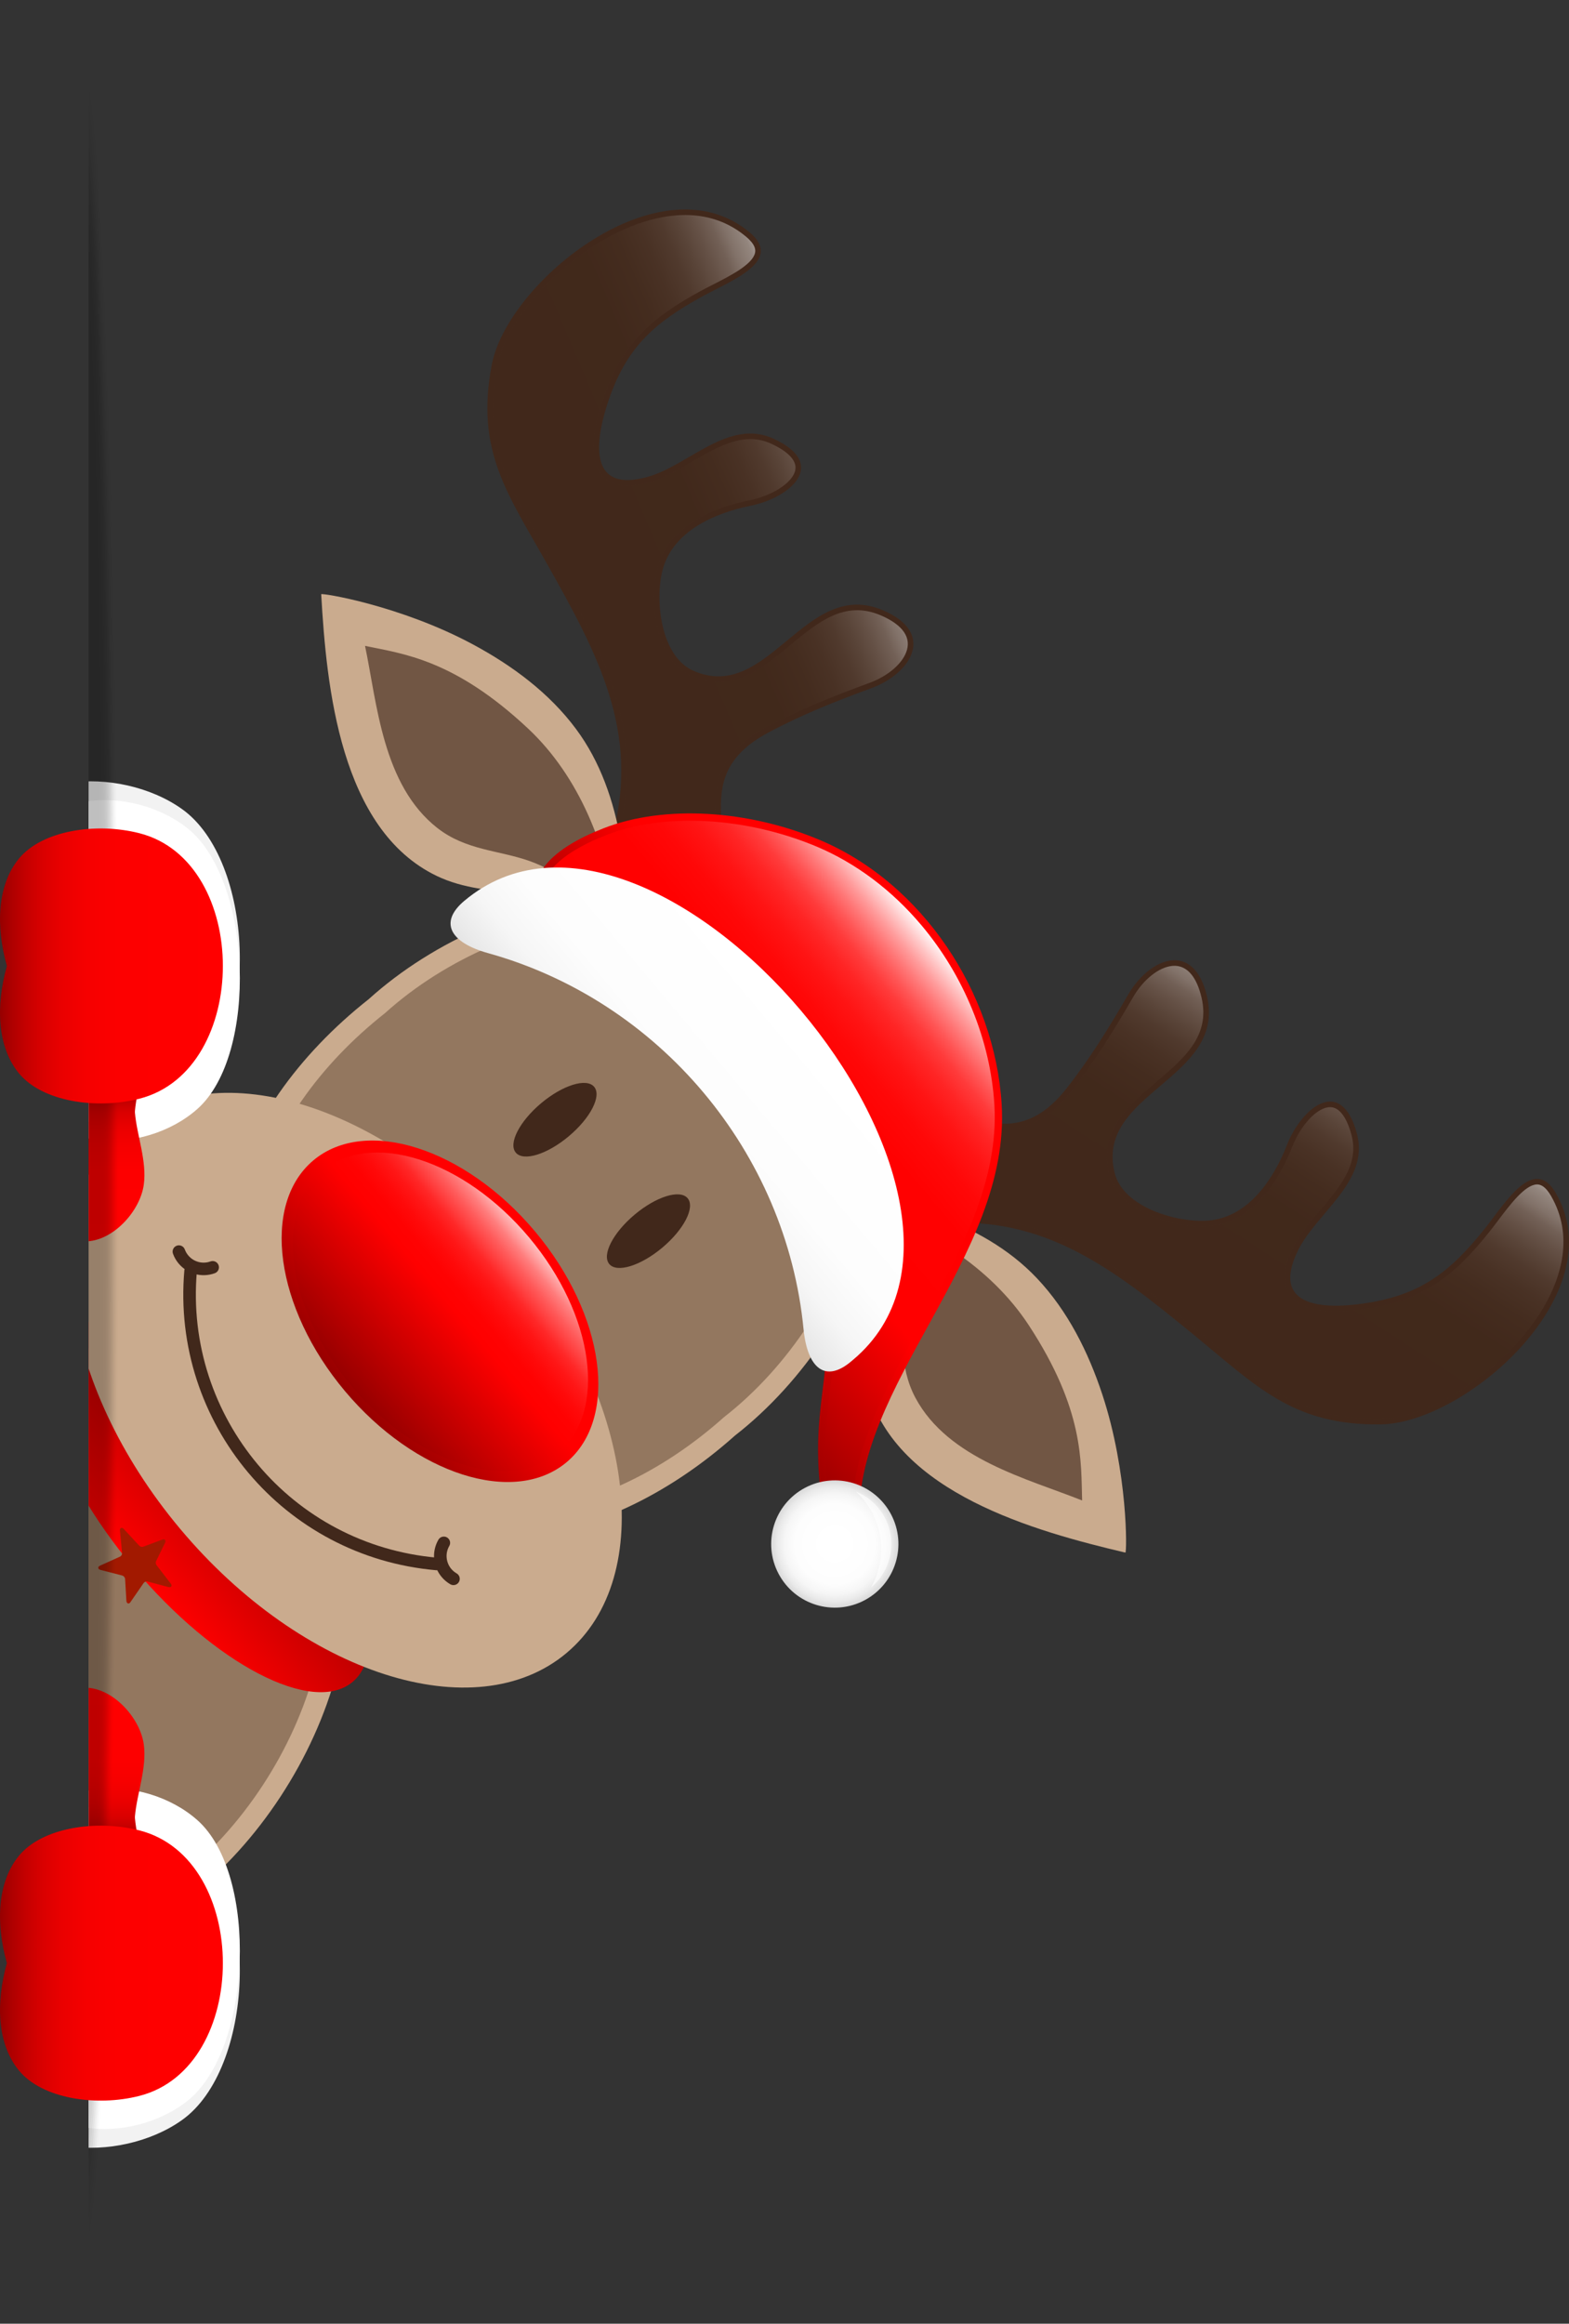 <?xml version="1.0" encoding="UTF-8"?>
<svg id="Layer_2" data-name="Layer 2" xmlns="http://www.w3.org/2000/svg" xmlns:xlink="http://www.w3.org/1999/xlink" viewBox="0 0 1432.65 2121.21">
  <rect x="0" y="0" width="1432.65" height="2121.21" fill="#333333" stroke="none"/>
  <defs>
    <style>
      .cls-1 {
        fill: #caab8e;
      }

      .cls-1, .cls-2, .cls-3, .cls-4, .cls-5, .cls-6, .cls-7, .cls-8, .cls-9, .cls-10, .cls-11, .cls-12, .cls-13, .cls-14, .cls-15, .cls-16, .cls-17, .cls-18, .cls-19, .cls-20, .cls-21, .cls-22, .cls-23, .cls-24, .cls-25, .cls-26, .cls-27, .cls-28, .cls-29, .cls-30, .cls-31, .cls-32, .cls-33, .cls-34, .cls-35, .cls-36, .cls-37, .cls-38, .cls-39, .cls-40, .cls-41, .cls-42, .cls-43 {
        stroke-width: 0px;
      }

      .cls-2 {
        fill: #a21900;
      }

      .cls-3 {
        fill: url(#linear-gradient-12);
      }

      .cls-4 {
        opacity: .9;
      }

      .cls-5 {
        fill: url(#linear-gradient);
      }

      .cls-6 {
        opacity: .4;
      }

      .cls-6, .cls-26 {
        fill: #41281b;
      }

      .cls-7 {
        opacity: .14;
      }

      .cls-44 {
        opacity: .5;
      }

      .cls-8 {
        fill: url(#linear-gradient-6);
      }

      .cls-9 {
        opacity: .81;
      }

      .cls-10 {
        opacity: .95;
      }

      .cls-11 {
        opacity: .33;
      }

      .cls-12 {
        opacity: .05;
      }

      .cls-13 {
        opacity: .57;
      }

      .cls-14 {
        opacity: .43;
      }

      .cls-16 {
        opacity: .19;
      }

      .cls-17 {
        opacity: .52;
      }

      .cls-45, .cls-27 {
        opacity: .65;
      }

      .cls-18 {
        fill: url(#linear-gradient-11);
      }

      .cls-19 {
        fill: none;
      }

      .cls-20 {
        opacity: .67;
      }

      .cls-21, .cls-27 {
        fill: #fff;
      }

      .cls-22 {
        opacity: .1;
      }

      .cls-23 {
        fill: url(#linear-gradient-2);
      }

      .cls-24 {
        fill: url(#linear-gradient-7);
      }

      .cls-25 {
        fill: url(#linear-gradient-3);
      }

      .cls-46 {
        clip-path: url(#clippath);
      }

      .cls-28 {
        opacity: .71;
      }

      .cls-29 {
        fill: url(#linear-gradient-9);
      }

      .cls-30 {
        fill: url(#radial-gradient);
      }

      .cls-31 {
        opacity: .29;
      }

      .cls-32 {
        opacity: .38;
      }

      .cls-33 {
        opacity: .76;
      }

      .cls-34 {
        opacity: .86;
      }

      .cls-35 {
        opacity: .62;
      }

      .cls-36 {
        fill: url(#linear-gradient-8);
      }

      .cls-37 {
        opacity: 0;
      }

      .cls-38 {
        fill: url(#linear-gradient-10);
      }

      .cls-39 {
        fill: url(#linear-gradient-4);
      }

      .cls-47 {
        opacity: .25;
      }

      .cls-40 {
        fill: #f2f2f2;
      }

      .cls-41 {
        opacity: .24;
      }

      .cls-42 {
        fill: url(#linear-gradient-5);
        opacity: .75;
      }

      .cls-43 {
        opacity: .48;
      }
    </style>
    <clipPath id="clippath">
      <rect class="cls-19" x="80.92" y="0" width="1351.73" height="2121.21"/>
    </clipPath>
    <linearGradient id="linear-gradient" x1="-522.85" y1="1520.26" x2="-522.85" y2="1692.7" gradientTransform="translate(1754.68 743.56) rotate(50)" gradientUnits="userSpaceOnUse">
      <stop offset="0" stop-color="#960000"/>
      <stop offset="1" stop-color="red"/>
    </linearGradient>
    <linearGradient id="linear-gradient-2" x1="-1573.28" y1="1604.58" x2="-1437.14" y2="1159.27" gradientTransform="translate(2606.3 829.9) rotate(50)" gradientUnits="userSpaceOnUse">
      <stop offset=".5" stop-color="#41281b"/>
      <stop offset=".69" stop-color="#42291c"/>
      <stop offset=".76" stop-color="#483023"/>
      <stop offset=".81" stop-color="#523b2f"/>
      <stop offset=".85" stop-color="#604b40"/>
      <stop offset=".88" stop-color="#726056"/>
      <stop offset=".91" stop-color="#897971"/>
      <stop offset=".94" stop-color="#a49892"/>
      <stop offset=".96" stop-color="#c3bbb7"/>
      <stop offset=".99" stop-color="#e5e2e0"/>
      <stop offset="1" stop-color="#fff"/>
    </linearGradient>
    <linearGradient id="linear-gradient-3" x1="-5187.43" y1="1606.17" x2="-5051.25" y2="1160.76" gradientTransform="translate(-1176.05 -3679.89) rotate(-130) scale(1 -1)" xlink:href="#linear-gradient-2"/>
    <linearGradient id="linear-gradient-4" x1="-1135.93" y1="2038.09" x2="-1135.93" y2="1811.45" gradientTransform="translate(2606.3 829.9) rotate(50)" gradientUnits="userSpaceOnUse">
      <stop offset="0" stop-color="#960000"/>
      <stop offset=".55" stop-color="red"/>
      <stop offset=".96" stop-color="red"/>
      <stop offset="1" stop-color="red"/>
    </linearGradient>
    <linearGradient id="linear-gradient-5" x1="-1135.37" y1="2030.46" x2="-1135.37" y2="1819.09" gradientTransform="translate(2606.3 829.9) rotate(50)" gradientUnits="userSpaceOnUse">
      <stop offset="0" stop-color="#960000"/>
      <stop offset=".55" stop-color="red"/>
      <stop offset=".62" stop-color="#ff0303"/>
      <stop offset=".68" stop-color="#ff0d0d"/>
      <stop offset=".74" stop-color="#ff1e1e"/>
      <stop offset=".79" stop-color="#ff3535"/>
      <stop offset=".83" stop-color="#ff5454"/>
      <stop offset=".88" stop-color="#ff7a7a"/>
      <stop offset=".93" stop-color="#ffa7a7"/>
      <stop offset=".97" stop-color="#ffdada"/>
      <stop offset="1" stop-color="#fff"/>
    </linearGradient>
    <linearGradient id="linear-gradient-6" x1="-1559.3" y1="289.41" x2="-1486.86" y2="-51.27" gradientTransform="translate(1825.9 2116.85) rotate(50)" gradientUnits="userSpaceOnUse">
      <stop offset="0" stop-color="#960000"/>
      <stop offset=".42" stop-color="red"/>
      <stop offset=".92" stop-color="red"/>
      <stop offset="1" stop-color="red"/>
    </linearGradient>
    <linearGradient id="linear-gradient-7" x1="-1549.68" y1="347.28" x2="-1549.68" y2="-63.63" gradientTransform="translate(1825.9 2116.85) rotate(50)" gradientUnits="userSpaceOnUse">
      <stop offset="0" stop-color="#960000"/>
      <stop offset=".39" stop-color="red"/>
      <stop offset=".62" stop-color="#ff0101"/>
      <stop offset=".7" stop-color="#ff0808"/>
      <stop offset=".76" stop-color="#ff1414"/>
      <stop offset=".81" stop-color="#ff2525"/>
      <stop offset=".85" stop-color="#ff3b3b"/>
      <stop offset=".88" stop-color="#ff5656"/>
      <stop offset=".91" stop-color="#f77"/>
      <stop offset=".94" stop-color="#ff9c9c"/>
      <stop offset=".97" stop-color="#ffc7c7"/>
      <stop offset="1" stop-color="#fff5f5"/>
      <stop offset="1" stop-color="#fff"/>
    </linearGradient>
    <radialGradient id="radial-gradient" cx="-1583.63" cy="169.38" fx="-1583.63" fy="169.38" r="58.09" gradientTransform="translate(1655.31 2728.14) rotate(62)" gradientUnits="userSpaceOnUse">
      <stop offset=".18" stop-color="#fff"/>
      <stop offset=".63" stop-color="#fdfdfd"/>
      <stop offset=".79" stop-color="#f6f6f6"/>
      <stop offset=".9" stop-color="#eaeaea"/>
      <stop offset="1" stop-color="#d9d9d9"/>
      <stop offset="1" stop-color="#d9d9d9"/>
    </radialGradient>
    <linearGradient id="linear-gradient-8" x1="-1697.13" y1="157.29" x2="-1697.13" y2="355.07" gradientTransform="translate(1942.9 2121.6) rotate(50)" gradientUnits="userSpaceOnUse">
      <stop offset="0" stop-color="#fff"/>
      <stop offset=".59" stop-color="#fdfdfd"/>
      <stop offset=".8" stop-color="#f6f6f6"/>
      <stop offset=".95" stop-color="#eaeaea"/>
      <stop offset="1" stop-color="#e5e5e5"/>
    </linearGradient>
    <linearGradient id="linear-gradient-9" x1="-3024.87" y1="481.09" x2="-2788.26" y2="481.09" gradientTransform="translate(566.68 3921.51) rotate(90)" gradientUnits="userSpaceOnUse">
      <stop offset=".39" stop-color="#960000"/>
      <stop offset=".41" stop-color="#a90000"/>
      <stop offset=".46" stop-color="#c30000"/>
      <stop offset=".5" stop-color="#d90000"/>
      <stop offset=".56" stop-color="#ea0000"/>
      <stop offset=".63" stop-color="#f60000"/>
      <stop offset=".73" stop-color="#fd0000"/>
      <stop offset="1" stop-color="red"/>
    </linearGradient>
    <linearGradient id="linear-gradient-10" x1="-1639.5" x2="-1402.9" gradientTransform="translate(566.68 137.7) rotate(-90) scale(1 -1)" xlink:href="#linear-gradient-9"/>
    <linearGradient id="linear-gradient-11" x1="-1654.35" y1="566.68" x2="-1654.35" y2="363.18" gradientTransform="translate(566.68 137.7) rotate(-90) scale(1 -1)" gradientUnits="userSpaceOnUse">
      <stop offset="0" stop-color="#960000"/>
      <stop offset=".04" stop-color="#a90000"/>
      <stop offset=".11" stop-color="#c30000"/>
      <stop offset=".19" stop-color="#d90000"/>
      <stop offset=".28" stop-color="#ea0000"/>
      <stop offset=".39" stop-color="#f60000"/>
      <stop offset=".55" stop-color="#fd0000"/>
      <stop offset="1" stop-color="red"/>
    </linearGradient>
    <linearGradient id="linear-gradient-12" x1="-3039.72" y1="566.68" x2="-3039.72" y2="363.18" gradientTransform="translate(566.68 3921.51) rotate(90)" xlink:href="#linear-gradient-11"/>
  </defs>
  <g id="Ebene_1" data-name="Ebene 1">
    <g>
      <g class="cls-46">
        <g>
          <g>
            <g>
              <path class="cls-1" d="m-135.25,1304.78c124.46-89.22,315.97-109.8,401.25,5.51,107.33,113.07,34.79,321.86-94.02,422.19-61.36,54.74-135.99,91.37-208.25,93.89l-5.78-5.75c-10.98,4.07-21.76,8.53-32.2,13.57l-61-87.39v-442.03Z"/>
              <path class="cls-6" d="m-135.25,1329.13c114.44-90.65,302.3-115.36,384.24-4.57,99.37,104.65,32.21,297.93-87.02,390.79-56.79,50.67-125.87,84.59-192.77,86.92l-5.33-5.33c-10.18,3.77-20.14,7.9-29.81,12.57l-69.3-99.28v-381.1Z"/>
            </g>
            <g>
              <path class="cls-5" d="m321.98,1535.33c36.47-30.62,6.06-126.89-67.91-215.05-74-88.15-163.52-134.8-200-104.2-36.47,30.61-6.07,126.9,67.92,215.05,73.99,88.15,163.51,134.79,199.99,104.2Z"/>
              <path class="cls-2" d="m109.54,1397.26l1.95,20.43c.12,1.23-.75,2.75-1.86,3.26l-18.29,8.27c-1.54.71-1.66,1.61-1.61,2.09.05.48.4,1.37,2.06,1.8l19.85,5.12c1.2.31,2.39,1.63,2.58,2.87l1.19,20.22v.14c.23,1.69,1.06,2.14,1.53,2.26.48.1,1.41.08,2.28-1.36,0,0,11.9-17.26,11.9-17.26.62-1.02,2.21-1.71,3.43-1.46l19.21,5.09.06.02h.07c1.67.38,2.32-.27,2.55-.69.24-.41.46-1.3-.66-2.63-.02-.01-12.8-16.61-12.78-16.59-.82-.95-1.02-2.74-.44-3.81-.03.02,8.07-16.55,8.07-16.55.83-1.53.38-2.36.07-2.73-.34-.38-1.12-.88-2.67-.26-.05.01-17.21,6.42-17.21,6.42-1.07.43-2.82.02-3.68-.91l-14.09-15.24c-1.19-1.27-2.1-1.14-2.53-.96-.45.18-1.16.76-.98,2.46Z"/>
              <g>
                <g>
                  <g>
                    <path class="cls-26" d="m602.29,856.46c-40.86,15.56-38.92,122.21-107.23,93.52-27.19-11.42-13.84-24.91-.75-44.13,18.91-27.78,35.4-57.46,47.85-88.7,7.39-18.53,12.19-37.03,17.15-55.23,25.4-93.33-13.97-165.57-58.93-245.66-36.79-65.58-66.37-104.32-51.39-183.14,14.46-76.02,154.33-189.02,235.57-120.92,30.99,25.98-16.65,43.84-42.67,58.07-45.8,25.02-70.96,47.99-87.35,98.7-12.04,37.21-15.81,81.66,37.81,66.06,36.87-10.75,73.33-53.41,114.14-34.5,50.12,23.23,15.24,53.82-21.43,61.22-32.65,6.6-71.36,23.38-80.28,59.39-6.86,27.67-1.33,77.91,28.13,91.07,68.75,30.64,102.07-85.45,173.23-55.15,48.92,20.82,25.74,57.88-10.77,71.24-32.2,11.77-63.61,24.25-93.96,40.51-79.05,42.28-19.22,102.56-48.98,166.08-12.06,25.71-30.35,14.05-50.13,21.59Z"/>
                    <g class="cls-44">
                      <path class="cls-23" d="m685.86,220.59c-1.24-1.46-2.77-2.98-4.58-4.49-32.52-27.27-71.83-21.4-99.08-11.68-59.18,21.1-119.08,81.68-128.21,129.64-13.01,68.45,7.75,104.56,39.18,159.24,3.78,6.56,7.67,13.35,11.67,20.46,44.08,78.54,85.72,152.73,59.39,249.51l-1.26,4.63c-4.52,16.67-9.2,33.9-16.06,51.12-11.92,29.86-28.18,60.04-48.37,89.7-1.32,1.92-2.63,3.79-3.9,5.6-9.3,13.24-12.69,19.14-8.55,24.06,1.98,2.36,5.68,4.69,10.95,6.91,34.67,14.57,47.94-7.16,65.67-44.64,9.8-20.73,19.92-42.15,37.78-48.94,7.4-2.81,14.51-3.21,20.8-3.57,11.93-.66,19.83-1.12,26.53-15.43,11.2-23.89,9.04-47.51,6.94-70.35-3.19-34.87-6.49-70.91,44.25-98.06,32.22-17.25,65.91-30.3,94.62-40.81,17.8-6.52,31.38-18.49,34.59-30.51,1.72-6.46.25-12.54-4.38-18.06h0c-4.18-4.97-10.81-9.42-19.68-13.2-32.89-14-57.05,6.04-82.63,27.25-26.34,21.83-53.58,44.41-90.68,27.87-5.97-2.66-11.33-6.78-15.9-12.23-17.45-20.78-21.38-59.39-15.09-84.7,10.47-42.25,57.25-57.71,84.21-63.15,20.29-4.09,37.78-14.93,41.57-25.75,1.61-4.6.58-8.99-3.15-13.43-3.66-4.37-9.78-8.56-18.13-12.43-24.76-11.47-47.93,2.02-72.45,16.3-12.39,7.24-25.22,14.71-38.13,18.46-20.86,6.08-35.77,4-44.3-6.16-10.17-12.12-10.09-34.44.23-66.35,17.35-53.65,44.94-77.11,89.76-101.6,3.52-1.93,7.36-3.87,11.42-5.95,16.21-8.24,36.38-18.53,38.54-29.12.65-3.19-.51-6.51-3.56-10.13h0Z"/>
                    </g>
                  </g>
                  <g>
                    <path class="cls-26" d="m771.91,1058.54c-22.41,37.55-127.11,17.13-110.71,89.39,6.54,28.74,22.14,17.94,43.33,8.39,30.65-13.81,62.73-24.9,95.67-31.75,19.52-4.05,38.57-5.58,57.35-7.31,96.32-8.83,160.64,42.47,231.74,100.63,58.21,47.63,91.23,83.46,171.45,82.37,77.38-1.06,212.93-119.22,159.93-211.03-20.2-35.04-46.06,8.78-64.58,31.94-32.58,40.78-59.57,61.56-112.34,68.93-38.75,5.39-83.18,1.41-58.51-48.69,16.98-34.45,65.33-62.96,53.79-106.42-14.19-53.39-50.37-24.34-64.03,10.49-12.16,31.01-35.39,66.21-72.4,68.77-28.43,1.96-76.96-12.19-84.8-43.5-18.28-73.02,101.83-85.71,84.34-161.04-12.03-51.79-52.53-35.39-72.03-1.76-17.17,29.69-34.91,58.44-56.19,85.52-55.35,70.52-104.33,1.15-172.05,19.45-27.42,7.41-19.11,27.44-29.95,45.63Z"/>
                    <g class="cls-44">
                      <path class="cls-25" d="m1412.64,1086.5c-3.03-3.62-6.1-5.35-9.37-5.27-10.8.29-24.43,18.37-35.37,32.91-2.73,3.64-5.32,7.08-7.83,10.21-31.9,39.9-59.77,63.01-115.63,70.79-33.22,4.63-55.2.83-65.38-11.29-8.53-10.16-8-25.2,1.61-44.7,5.95-12.05,15.52-23.38,24.79-34.34,18.32-21.68,35.62-42.14,28.62-68.53-2.36-8.9-5.42-15.64-9.12-20-3.71-4.45-7.86-6.22-12.66-5.43-11.32,1.85-25.02,17.2-32.58,36.48-10.03,25.61-33.36,69-76.78,71.98-26.02,1.81-63.36-8.76-80.8-29.53-4.58-5.47-7.71-11.44-9.31-17.79-9.85-39.42,17.11-62.32,43.17-84.48,25.33-21.52,49.24-41.84,41.16-76.66-2.18-9.4-5.4-16.69-9.58-21.67h0c-4.63-5.51-10.38-8.03-17.03-7.46-12.4,1.09-26.55,12.38-36.05,28.78-15.31,26.45-34.01,57.37-56.59,86.11-35.54,45.26-70.46,35.78-104.24,26.58-22.14-6.02-45.03-12.25-70.5-5.37-15.25,4.13-17.06,11.82-19.79,23.48-1.44,6.12-3.06,13.06-7.11,19.84-9.8,16.41-32.66,22.67-54.76,28.73-40,10.97-63.68,20.25-55.35,56.93,1.27,5.59,2.93,9.62,4.91,11.99,4.13,4.93,10.52,2.62,25.17-4.24,2.01-.94,4.06-1.91,6.19-2.87,32.71-14.75,65.26-25.55,96.71-32.09,18.16-3.78,35.96-5.4,53.16-6.97l4.78-.43c99.87-9.16,165.72,44.72,235.43,101.75,6.31,5.17,12.31,10.18,18.13,15.03,48.4,40.44,80.36,67.14,150.04,66.2,48.82-.67,118.87-49.18,149.92-103.78,14.28-25.17,26.88-62.87,5.67-99.62-1.19-2.05-2.4-3.81-3.63-5.27h0Z"/>
                    </g>
                  </g>
                </g>
                <g>
                  <g>
                    <path class="cls-1" d="m293.29,542.47c4.83,84.5,17.29,214.78,105.5,257.14,24.42,11.7,51.12,13.52,77.66,15.73,52.08,4.37,72.91,13.64,98.16,64.8-.33-72.2-3.83-154.47-48.73-214.8-24.52-32.93-58.13-57.77-94.05-77.09-66.15-35.58-138.63-47.28-138.55-45.78Z"/>
                    <g class="cls-45">
                      <path class="cls-26" d="m561.98,835.03c-7.24-61.25-33.15-126.14-79.58-169.76-67.58-63.44-114.52-68.44-149.08-75.67,10.99,52.56,15.98,126.91,65.88,166.13,26.3,20.66,56.34,20.27,84.65,30.37,29.06,10.38,52.23,31.01,78.13,48.94Z"/>
                    </g>
                  </g>
                  <g>
                    <path class="cls-1" d="m1027.58,1417.3c-82.39-19.4-208.53-54.26-234.97-148.48-7.3-26.08-4.46-52.68-2.02-79.21,4.73-52.07-.8-74.17-46.79-107.91,71.04,12.84,151.46,30.55,203.09,85.22,28.17,29.86,46.82,67.27,59.62,105.99,23.57,71.33,22.52,144.74,21.06,144.38Z"/>
                    <g class="cls-45">
                      <path class="cls-26" d="m820.68,1187.41c5.04,29.63-.57,59.14,15.22,88.63,29.98,55.94,102.34,73.75,152.19,93.67-1.12-35.26,2.09-82.37-48.68-159.92-34.9-53.31-94.34-90.06-153.38-107.83,13.15,28.62,29.46,55.03,34.64,85.45Z"/>
                    </g>
                  </g>
                </g>
                <g>
                  <path class="cls-1" d="m763.92,893.03c-91.68-123.94-307.47-89.12-427.3,19.1-63.86,50.37-112.37,116.77-127.22,186.75l4.63,6.61c-5.86,10-12.05,19.72-18.76,29.03l128.42,128.01,103.8,148.66c10.33-4.99,20.99-9.38,31.86-13.44l5.7,5.7c71.47-2.49,145.26-38.74,205.94-92.89,127.37-99.24,199.1-305.74,92.92-417.54Z"/>
                  <path class="cls-6" d="m747.1,907.14c-84.87-114.73-284.62-82.5-395.52,17.67-59.11,46.63-104.02,108.11-117.76,172.86l4.27,6.12c-5.42,9.25-11.15,18.27-17.35,26.86l118.87,118.51,96.09,137.62c9.57-4.62,19.42-8.71,29.49-12.43l5.28,5.26c66.16-2.31,134.47-35.86,190.63-85.98,117.91-91.87,184.3-283.03,86.01-386.5Z"/>
                </g>
                <path class="cls-1" d="m517.28,1508.96c83.5-70.06,61.02-234.29-50.19-366.79-111.22-132.5-269.05-183.11-352.53-113.03-83.5,70.07-61.02,234.29,50.2,366.79,111.21,132.5,269.05,183.11,352.53,113.03Z"/>
                <g>
                  <path class="cls-26" d="m226.74,1344.42c-41.65-49.61-64.5-115.12-58.4-184.83h0c.27-3.15,3.06-5.5,6.21-5.21h0c3.15.27,5.5,3.04,5.22,6.2h0c-5.82,66.58,15.99,129.04,55.76,176.45h0c39.62,47.19,97.29,79.12,163.61,84.9h0c3.16.29,5.49,3.07,5.22,6.22h0c-.26,3.17-3.04,5.5-6.21,5.23h0c-69.4-6.07-129.91-39.53-171.38-88.96h0s-.01,0-.01,0h0Z"/>
                  <g>
                    <path class="cls-26" d="m400.3,1405.54c1.58-2.75,5.1-3.69,7.83-2.11h0c2.75,1.59,3.69,5.1,2.1,7.83h0c-3.97,6.86-2.97,15.19,1.81,20.92h0c1.34,1.59,2.97,2.97,4.9,4.09h0c2.74,1.59,3.68,5.1,2.1,7.84h0c-1.59,2.74-5.1,3.67-7.84,2.11h0c-3.09-1.79-5.76-4.06-7.93-6.66h0c-7.83-9.32-9.39-22.88-2.97-34.02h0Z"/>
                    <path class="cls-26" d="m163.13,1153.45c-2.17-2.59-3.95-5.61-5.17-8.95h0c-1.09-2.98.45-6.27,3.42-7.36h0c2.98-1.09,6.27.45,7.36,3.41h0c.76,2.08,1.85,3.93,3.18,5.51h0c4.8,5.72,12.83,8.15,20.28,5.43h0c2.99-1.08,6.26.45,7.36,3.43h0c1.09,2.97-.45,6.26-3.42,7.34h0c-12.1,4.39-25.18.5-33.01-8.82h0Z"/>
                  </g>
                </g>
                <path class="cls-39" d="m517.38,1334.77c47.92-40.24,35.03-134.53-28.83-210.61-63.87-76.09-154.5-105.14-202.42-64.91-47.95,40.23-35.04,134.52,28.82,210.6,63.86,76.09,154.49,105.14,202.44,64.91Z"/>
                <path class="cls-42" d="m509.93,1325.92c44.71-37.52,32.67-125.46-26.88-196.41-59.56-70.96-144.07-98.06-188.78-60.53-44.7,37.51-32.67,125.45,26.88,196.42,59.56,70.93,144.08,98.05,188.78,60.53Z"/>
                <g>
                  <path class="cls-8" d="m784.79,1392.35c-6.9-127.54,138.58-244.01,129.8-384.63-6.35-101.25-71.92-201.37-166.33-241.06-64.49-27.09-141.33-32.51-197.56-10.41-43.43,17.07-92.84,49.47-36.93,103.15,124.26,119.3,241.33,159.22,241.28,356.8-.02,61.25-17.17,83.95-1.42,177.65,15.91-3.49,15.2-4.02,31.17-1.5Z"/>
                  <path class="cls-24" d="m841.44,844.72c-26.84-31.99-59.96-56.85-95.76-71.9-31.4-13.19-65.87-21.19-99.67-23.15-34.4-1.98-66.51,2.44-92.86,12.79-32.98,12.96-52.62,28.47-56.79,44.85-2.88,11.3,1.49,23.96,12.98,37.66,2.64,3.15,5.68,6.38,9.06,9.62,27.63,26.54,54.64,48.89,80.76,70.52,35.29,29.2,68.61,56.79,95.34,88.64,46.52,55.43,67.25,117.88,67.24,202.46-.01,21.52-2.11,38.47-4.13,54.87-3.73,30.24-7.27,58.89,1.48,114.72,7.86-1.71,11.19-2.11,18.8-1.19-.45-60.81,30.8-117.64,63.79-177.65,34.73-63.17,70.64-128.5,66.25-198.83-1.82-29.15-8.6-58.27-20.16-86.54-11.44-28.03-27.03-53.89-46.31-76.87h0Z"/>
                  <g>
                    <path class="cls-30" d="m789.53,1460.75c-28.33,15.07-63.49,4.32-78.57-24.01-15.06-28.32-4.31-63.49,24.03-78.56,28.31-15.06,63.49-4.32,78.55,24.02,15.06,28.32,4.31,63.49-24.01,78.55Z"/>
                    <path class="cls-27" d="m796.36,1380.74c11.83,22.24,10.62,47.93-.96,68.33,18.35-15.32,24.12-41.88,12.45-63.83-5.96-11.21-15.46-19.31-26.38-23.68,5.88,5.34,10.96,11.77,14.89,19.19Z"/>
                  </g>
                  <path class="cls-36" d="m778.98,1241.27c172.5-144.94-180.9-565.08-354.99-418.96-23.51,19.75-12.8,38.09,21.36,47.68,156.62,43.44,272.78,181.84,288.39,343.62,3.54,35.31,19.75,49.04,43.28,29.32.65-.55,1.3-1.09,1.95-1.66"/>
                </g>
                <g>
                  <path class="cls-26" d="m519.39,1037.21c-19.76,16.6-41.44,23.29-48.42,14.97-6.99-8.32,3.38-28.51,23.14-45.11,19.77-16.58,41.44-23.28,48.42-14.95,6.98,8.32-3.37,28.51-23.15,45.09Z"/>
                  <path class="cls-26" d="m604.75,1138.92c-19.76,16.58-41.44,23.28-48.42,14.97-6.98-8.33,3.38-28.52,23.13-45.1,19.77-16.6,41.45-23.29,48.43-14.96,6.98,8.32-3.37,28.5-23.14,45.09Z"/>
                </g>
              </g>
            </g>
          </g>
          <g>
            <g>
              <path class="cls-40" d="m175.52,994.99c62.19-49.74,56.37-209.65-9.32-256.43-57.29-40.87-163.3-34.55-164.52,35.54-1.45,71.29.39,121.89,7,192.98,6.32,69.93,112.61,71.35,166.84,27.9"/>
              <path class="cls-21" d="m180.22,1012.32c55.91-49.59,50.11-209.5-9.29-256.43-51.82-40.99-147.39-34.91-148.25,35.18-1.05,71.28.79,121.87,7.01,192.98,5.94,69.94,101.79,71.6,150.53,28.27"/>
            </g>
            <path class="cls-29" d="m123.17,1014.94c.02-.25.02-.5.04-.74,1.77-20.83,11.12-44.5,8.05-65.99-3.34-23.42-26.71-49.82-51.18-51.47-.62-.06-1.22-.09-1.83-.1-.1,0-.21-.01-.32-.01-.6,0-1.21.02-1.81.06-6.43.29-12.87,2.36-18.97,6.76-30.03,21.65-14.38,72.48-8.42,111.48-5.95,39.02-21.61,89.84,8.42,111.49,6.1,4.39,12.54,6.47,18.97,6.75.59.04,1.21.06,1.81.06.11,0,.22,0,.32,0,.61-.01,1.21-.04,1.83-.09,24.47-1.65,47.84-28.06,51.18-51.48,3.07-21.49-6.28-45.16-8.05-65.98-.02-.25-.02-.5-.04-.75Z"/>
          </g>
          <g>
            <g>
              <path class="cls-40" d="m175.52,1678.85c62.19,49.74,56.37,209.65-9.32,256.44-57.3,40.86-163.3,34.55-164.52-35.54-1.45-71.3.39-121.89,7-192.99,6.32-69.93,112.61-71.35,166.84-27.91"/>
              <path class="cls-21" d="m180.22,1661.52c55.91,49.59,50.11,209.5-9.29,256.43-51.82,40.98-147.39,34.92-148.25-35.17-1.05-71.29.79-121.88,7.01-192.98,5.94-69.93,101.79-71.6,150.53-28.27"/>
            </g>
            <path class="cls-38" d="m123.17,1658.9c.02.25.02.49.04.75,1.77,20.81,11.12,44.49,8.05,65.98-3.34,23.41-26.71,49.82-51.18,51.46-.62.06-1.22.09-1.83.1-.1,0-.21.01-.32.01-.6,0-1.21-.02-1.81-.06-6.43-.29-12.87-2.36-18.97-6.76-30.03-21.66-14.38-72.48-8.42-111.48-5.95-39.02-21.61-89.84,8.42-111.5,6.1-4.4,12.54-6.46,18.97-6.75.59-.04,1.21-.06,1.81-.06h.32c.61.01,1.21.05,1.83.1,24.47,1.64,47.84,28.05,51.18,51.47,3.07,21.49-6.28,45.16-8.05,65.98-.02.25-.02.5-.04.75Z"/>
          </g>
          <g class="cls-47">
            <path class="cls-37" d="m75.77,2070.7c18.6,0,33.68-452.22,33.68-1010.11,0-557.83-15.08-1010.08-33.68-1010.08-18.59,0-33.66,452.26-33.66,1010.08,0,557.89,15.06,1010.11,33.66,1010.11Z"/>
            <path class="cls-12" d="m75.77,2054.41c17.85,0,32.33-444.92,32.33-993.81,0-548.83-14.48-993.79-32.33-993.79-17.85,0-32.33,444.97-32.33,993.79,0,548.89,14.48,993.81,32.33,993.81Z"/>
            <path class="cls-22" d="m75.77,2038.13c17.11,0,30.99-437.63,30.99-977.53,0-539.84-13.88-977.5-30.99-977.5-17.1,0-30.97,437.67-30.97,977.5,0,539.9,13.87,977.53,30.97,977.53Z"/>
            <path class="cls-7" d="m75.77,2021.83c16.38,0,29.64-430.33,29.64-961.23,0-530.84-13.26-961.21-29.64-961.21-16.37,0-29.63,430.37-29.63,961.21,0,530.9,13.26,961.23,29.63,961.23Z"/>
            <path class="cls-16" d="m75.77,2005.54c15.63,0,28.3-423.04,28.3-944.94,0-521.84-12.67-944.92-28.3-944.92s-28.3,423.07-28.3,944.92c0,521.9,12.67,944.94,28.3,944.94Z"/>
            <path class="cls-41" d="m75.78,1989.25c14.89,0,26.95-415.76,26.95-928.66,0-512.85-12.06-928.63-26.95-928.63s-26.96,415.78-26.96,928.63c0,512.9,12.07,928.66,26.96,928.66Z"/>
            <path class="cls-31" d="m75.78,1972.96c14.14,0,25.61-408.46,25.61-912.36,0-503.85-11.47-912.34-25.61-912.34s-25.61,408.49-25.61,912.34c0,503.9,11.47,912.36,25.61,912.36Z"/>
            <path class="cls-11" d="m75.78,1956.67c13.39,0,24.26-401.17,24.26-896.07,0-494.85-10.87-896.05-24.26-896.05s-24.27,401.2-24.27,896.05c0,494.9,10.86,896.07,24.27,896.07Z"/>
            <path class="cls-32" d="m75.78,1940.37c12.66,0,22.92-393.86,22.92-879.77,0-485.85-10.26-879.76-22.92-879.76s-22.93,393.9-22.93,879.76c0,485.91,10.26,879.77,22.93,879.77Z"/>
            <path class="cls-14" d="m75.78,1924.08c11.91,0,21.58-386.57,21.58-863.48,0-476.86-9.67-863.47-21.58-863.47s-21.58,386.61-21.58,863.47c0,476.91,9.66,863.48,21.58,863.48Z"/>
            <path class="cls-43" d="m75.78,1907.79c11.17,0,20.22-379.28,20.22-847.2,0-467.86-9.05-847.18-20.22-847.18s-20.24,379.31-20.24,847.18c0,467.92,9.06,847.2,20.24,847.2Z"/>
            <path class="cls-17" d="m75.78,1891.5c10.43,0,18.89-371.98,18.89-830.9,0-458.86-8.46-830.89-18.89-830.89s-18.9,372.02-18.9,830.89c0,458.92,8.47,830.9,18.9,830.9Z"/>
            <path class="cls-13" d="m75.78,1875.21c9.69,0,17.55-364.69,17.55-814.61,0-449.86-7.86-814.6-17.55-814.6s-17.55,364.73-17.55,814.6c0,449.92,7.85,814.61,17.55,814.61Z"/>
            <path class="cls-35" d="m75.78,1858.92c8.95,0,16.2-357.4,16.2-798.32,0-440.87-7.26-798.3-16.2-798.3s-16.21,357.43-16.21,798.3c0,440.92,7.25,798.32,16.21,798.32Z"/>
            <path class="cls-20" d="m75.78,1842.63c8.2,0,14.86-350.11,14.86-782.03,0-431.87-6.66-782.01-14.86-782.01s-14.86,350.14-14.86,782.01c0,431.92,6.65,782.03,14.86,782.03Z"/>
            <path class="cls-28" d="m75.78,1826.34c7.46,0,13.52-342.82,13.52-765.74,0-422.88-6.05-765.72-13.52-765.72s-13.52,342.84-13.52,765.72c0,422.92,6.05,765.74,13.52,765.74Z"/>
            <path class="cls-33" d="m75.78,1810.05c6.73,0,12.17-335.52,12.17-749.45,0-413.88-5.45-749.42-12.17-749.42s-12.19,335.55-12.19,749.42c0,413.93,5.45,749.45,12.19,749.45Z"/>
            <path class="cls-9" d="m75.78,1793.76c5.98,0,10.83-328.22,10.83-733.16,0-404.88-4.85-733.13-10.83-733.13s-10.83,328.25-10.83,733.13c0,404.93,4.85,733.16,10.83,733.16Z"/>
            <path class="cls-34" d="m75.78,1777.47c5.23,0,9.49-320.94,9.49-716.87,0-395.88-4.25-716.84-9.49-716.84s-9.5,320.96-9.5,716.84c0,395.94,4.26,716.87,9.5,716.87Z"/>
            <path class="cls-4" d="m75.78,1761.17c4.49,0,8.14-313.64,8.14-700.57,0-386.89-3.65-700.55-8.14-700.55s-8.15,313.66-8.15,700.55c0,386.93,3.64,700.57,8.15,700.57Z"/>
            <path class="cls-10" d="m75.78,1744.88c3.76,0,6.8-306.34,6.8-684.28,0-377.9-3.04-684.26-6.8-684.26s-6.81,306.37-6.81,684.26c0,377.94,3.05,684.28,6.81,684.28Z"/>
            <path class="cls-15" d="m75.78,1728.58c3.01,0,5.45-299.05,5.45-667.99s-2.44-667.97-5.45-667.97-5.46,299.08-5.46,667.97,2.44,667.99,5.46,667.99Z"/>
          </g>
        </g>
      </g>
      <path class="cls-18" d="m17.23,1694.11c-19.82,24.17-21.19,61.5-10.96,97.94-10.23,36.45-8.86,73.77,10.96,97.96,21.27,25.93,70.68,33.26,110.01,23.24,101.68-25.87,101.68-216.52,0-242.38-39.33-10.03-88.74-2.7-110.01,23.24"/>
      <path class="cls-3" d="m17.23,979.74c-19.82-24.18-21.19-61.51-10.96-97.95-10.23-36.45-8.86-73.77,10.96-97.96,21.27-25.93,70.68-33.25,110.01-23.24,101.68,25.85,101.68,216.52,0,242.38-39.33,10.03-88.74,2.7-110.01-23.23"/>
    </g>
  </g>
</svg>